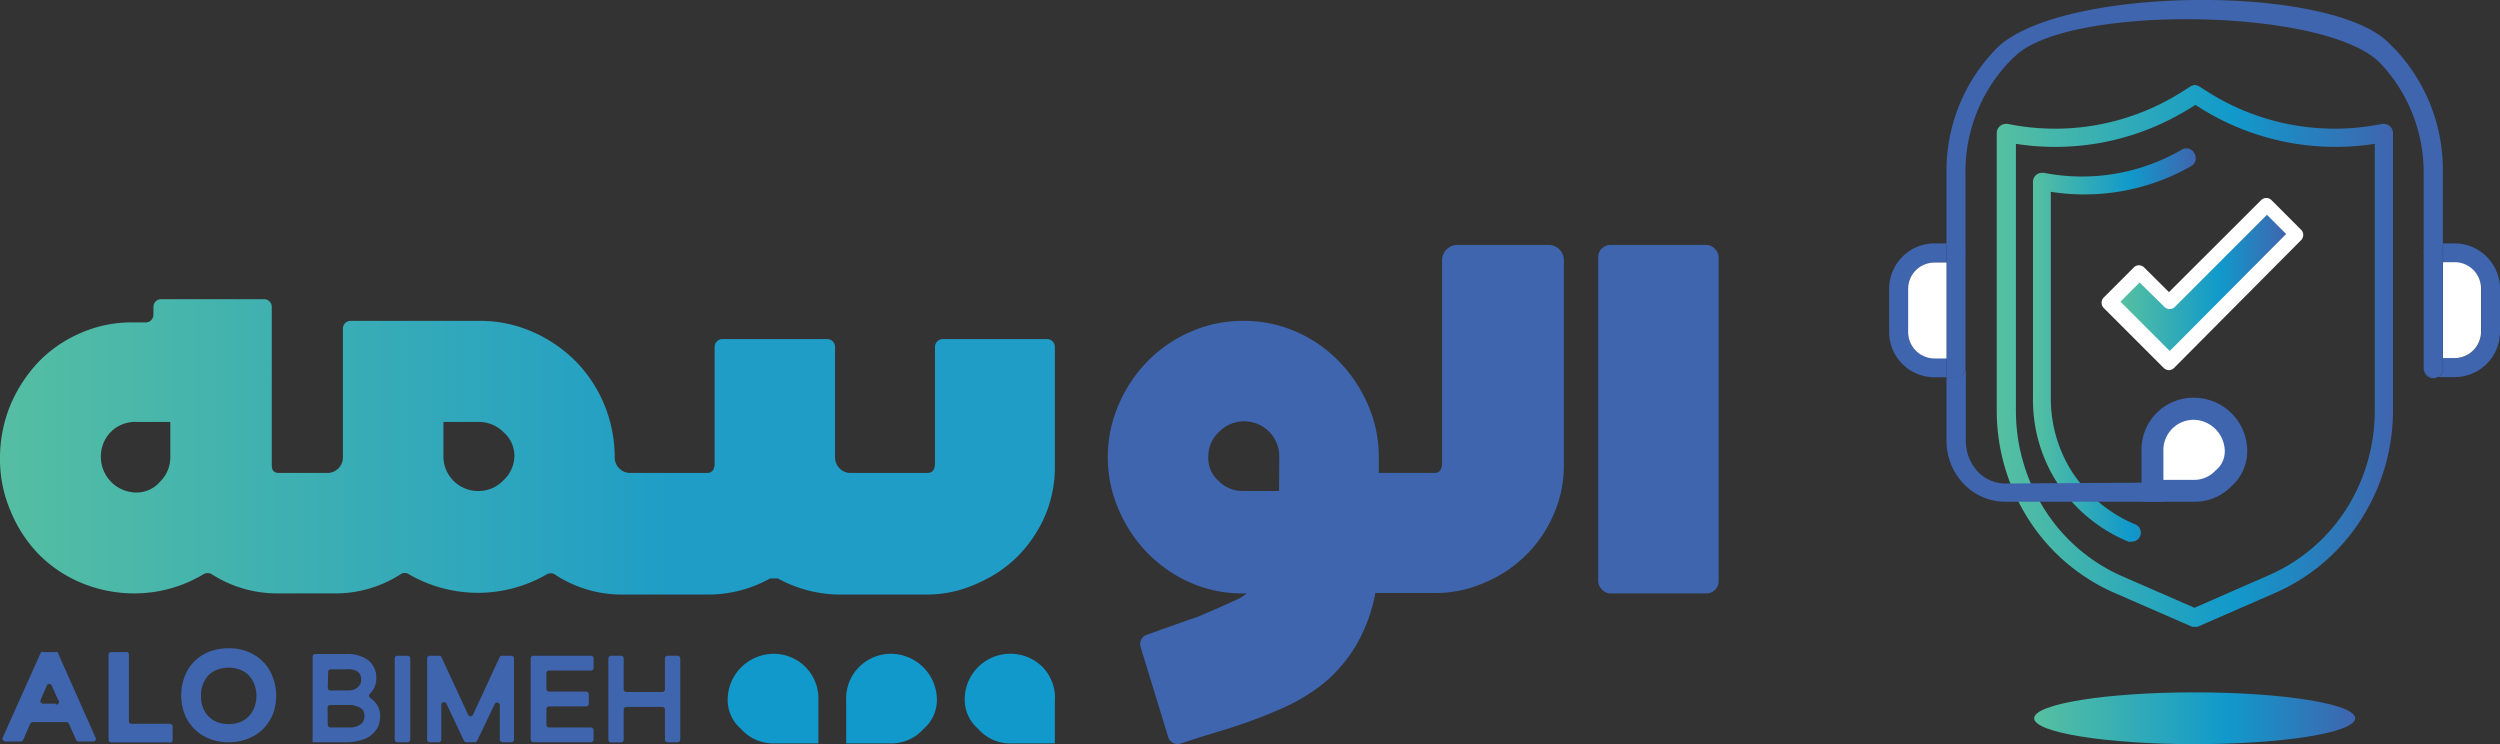 <svg xmlns="http://www.w3.org/2000/svg" xmlns:xlink="http://www.w3.org/1999/xlink" viewBox="0 0 130.35 38.8"><rect x="0" y="0" width="130.35" height="38.8" fill="#333333" stroke="none"/><defs><style>.cls-1{fill:#3f65af;}.cls-2{fill:url(#New_Gradient_Swatch_copy_2);}.cls-3{fill:#1199cb;}.cls-4{fill:url(#New_Gradient_Swatch_copy_4);}.cls-5{fill:url(#New_Gradient_Swatch_copy_4-2);}.cls-6{fill:#fff;}.cls-7{fill:url(#New_Gradient_Swatch_copy_4-3);}.cls-8{fill:url(#New_Gradient_Swatch_copy_4-4);}</style><linearGradient id="New_Gradient_Swatch_copy_2" y1="23.25" x2="55.03" y2="23.25" gradientUnits="userSpaceOnUse"><stop offset="0" stop-color="#56c0a0"/><stop offset="0" stop-color="#55bea2"/><stop offset="0.64" stop-color="#1f9dc7"/></linearGradient><linearGradient id="New_Gradient_Swatch_copy_4" x1="104.06" y1="18.58" x2="124.77" y2="18.58" gradientUnits="userSpaceOnUse"><stop offset="0" stop-color="#56c0a0"/><stop offset="0.6" stop-color="#1199cb"/><stop offset="1" stop-color="#3f65af"/></linearGradient><linearGradient id="New_Gradient_Swatch_copy_4-2" x1="105.99" y1="17.99" x2="114.49" y2="17.99" xlink:href="#New_Gradient_Swatch_copy_4"/><linearGradient id="New_Gradient_Swatch_copy_4-3" x1="110.56" y1="14.76" x2="119.21" y2="14.76" xlink:href="#New_Gradient_Swatch_copy_4"/><linearGradient id="New_Gradient_Swatch_copy_4-4" x1="106.05" y1="37.45" x2="122.8" y2="37.45" xlink:href="#New_Gradient_Swatch_copy_4"/></defs><title>Asset 19</title><g id="Layer_2" data-name="Layer 2"><g id="Layer_1-2" data-name="Layer 1"><rect class="cls-1" x="83.33" y="12.77" width="6.28" height="18.17" rx="0.63"/><path class="cls-1" d="M2.14,34l-2,4.46a.15.15,0,0,0,.13.2h.81a.13.13,0,0,0,.13-.09l.37-.84a.16.16,0,0,1,.13-.08H3.46a.13.13,0,0,1,.13.08l.38.85a.13.13,0,0,0,.13.08h.8A.15.15,0,0,0,5,38.5L3,34A.17.17,0,0,0,2.88,34H2.27A.17.17,0,0,0,2.14,34Zm.76,2.69H2.24a.14.14,0,0,1-.12-.2l.32-.74a.14.14,0,0,1,.26,0l.33.74A.14.14,0,0,1,2.9,36.73Z"/><path class="cls-1" d="M6.52,34H5.8a.14.14,0,0,0-.14.14v4.43a.14.14,0,0,0,.14.14h3A.14.14,0,0,0,9,38.56v-.68a.14.14,0,0,0-.14-.14h-2a.14.14,0,0,1-.14-.14V34.13A.14.14,0,0,0,6.52,34Z"/><path class="cls-1" d="M14.21,35.28a2.05,2.05,0,0,0-.5-.78,2.16,2.16,0,0,0-.77-.51,2.53,2.53,0,0,0-1-.19,2.86,2.86,0,0,0-1,.17,2.22,2.22,0,0,0-1.3,1.27,2.71,2.71,0,0,0-.19,1,2.64,2.64,0,0,0,.18,1,2.16,2.16,0,0,0,.51.77,2.29,2.29,0,0,0,.78.51,2.71,2.71,0,0,0,1,.18,2.63,2.63,0,0,0,1-.18,2.4,2.4,0,0,0,.78-.49,2.55,2.55,0,0,0,.52-.77,2.71,2.71,0,0,0,.18-1A2.54,2.54,0,0,0,14.21,35.28Zm-.84,1a1.66,1.66,0,0,1-.11.61,1.44,1.44,0,0,1-.29.46,1.37,1.37,0,0,1-.45.3,1.77,1.77,0,0,1-1.2,0,1.37,1.37,0,0,1-.45-.3,1.34,1.34,0,0,1-.29-.46,1.66,1.66,0,0,1-.1-.61,1.64,1.64,0,0,1,.1-.6,1.49,1.49,0,0,1,.29-.47,1.2,1.2,0,0,1,.45-.29,1.69,1.69,0,0,1,1.2,0,1.2,1.2,0,0,1,.45.29,1.49,1.49,0,0,1,.29.47A1.64,1.64,0,0,1,13.37,36.25Z"/><path class="cls-1" d="M18.09,38.7h-.66l-.7,0H16.3V34.24a.14.14,0,0,1,.14-.14h1.61a1.84,1.84,0,0,1,1.16.33,1.15,1.15,0,0,1,.41.93,1.18,1.18,0,0,1-.12.53,1.21,1.21,0,0,1-.21.28.14.14,0,0,0,0,.21,1.19,1.19,0,0,1,.34.33,1.06,1.06,0,0,1,.19.62,1.26,1.26,0,0,1-.15.64,1.34,1.34,0,0,1-.4.42,1.47,1.47,0,0,1-.56.23A2.67,2.67,0,0,1,18.09,38.7Zm-1-2.84a.13.13,0,0,0,.13.14H18l.23,0a.89.89,0,0,0,.28-.07.63.63,0,0,0,.22-.18.46.46,0,0,0,.1-.32.54.54,0,0,0-.07-.29.52.52,0,0,0-.19-.17,1.07,1.07,0,0,0-.27-.07,1.37,1.37,0,0,0-.29,0h-.77a.13.13,0,0,0-.13.14Zm0,1.93a.14.14,0,0,0,.13.14h.81l.34,0a1.4,1.4,0,0,0,.31-.09.68.68,0,0,0,.24-.2A.54.54,0,0,0,19,37.3a.41.41,0,0,0-.09-.28.66.66,0,0,0-.23-.17l-.3-.09-.3,0h-.87a.13.13,0,0,0-.13.14Z"/><path class="cls-1" d="M21.25,38.7h-.53a.14.14,0,0,1-.14-.14V34.33a.14.14,0,0,1,.14-.14h.53a.14.14,0,0,1,.14.14v4.23A.14.14,0,0,1,21.25,38.7Z"/><path class="cls-1" d="M22.41,34.19h.48a.13.13,0,0,1,.13.08l1.39,3a.14.14,0,0,0,.25,0l1.39-3a.13.13,0,0,1,.12-.08h.49a.14.14,0,0,1,.14.14v4.23a.14.14,0,0,1-.14.14H26.2a.14.14,0,0,1-.14-.14v-1.8a.14.14,0,0,0-.26-.06l-.92,1.92a.13.13,0,0,1-.12.08h-.45a.13.13,0,0,1-.12-.08l-.91-1.92a.14.14,0,0,0-.27.06v1.8a.14.14,0,0,1-.14.14h-.46a.14.14,0,0,1-.14-.14V34.33A.14.14,0,0,1,22.41,34.19Z"/><path class="cls-1" d="M30.81,38.7h-3a.14.14,0,0,1-.14-.14V34.33a.14.14,0,0,1,.14-.14h3a.14.14,0,0,1,.14.14v.49a.14.14,0,0,1-.14.14H28.63a.14.14,0,0,0-.14.14v.82a.14.14,0,0,0,.14.14h1.93a.14.14,0,0,1,.14.14v.49a.14.14,0,0,1-.14.14H28.63a.14.14,0,0,0-.14.14v.82a.14.14,0,0,0,.14.14h2.18a.14.14,0,0,1,.14.14v.49A.14.14,0,0,1,30.81,38.7Z"/><path class="cls-1" d="M35.33,38.7h-.52a.14.14,0,0,1-.14-.14V37a.14.14,0,0,0-.14-.14H32.66a.14.14,0,0,0-.14.14v1.57a.14.14,0,0,1-.14.14h-.52a.14.14,0,0,1-.14-.14V34.33a.14.14,0,0,1,.14-.14h.52a.14.14,0,0,1,.14.14v1.61a.14.14,0,0,0,.14.14h1.87a.14.14,0,0,0,.14-.14V34.33a.14.14,0,0,1,.14-.14h.52a.14.14,0,0,1,.14.14v4.23A.14.14,0,0,1,35.33,38.7Z"/><path class="cls-1" d="M80.69,12.77H76a.8.8,0,0,0-.81.8V24.15c0,.34-.14.51-.4.51h-2.9a0,0,0,0,1,0-.05v-.76a6.74,6.74,0,0,0-.55-2.71,7.49,7.49,0,0,0-1.51-2.28,6.94,6.94,0,0,0-2.24-1.56,6.76,6.76,0,0,0-2.79-.57,6.69,6.69,0,0,0-2.77.59,7.15,7.15,0,0,0-2.24,1.56,7.38,7.38,0,0,0-1.48,2.26,6.88,6.88,0,0,0,.16,5.74,7.31,7.31,0,0,0,1.32,1.91A7.15,7.15,0,0,0,62,30.35a6.69,6.69,0,0,0,2.77.59H65a2.3,2.3,0,0,1-.57.35l-.89.4-.9.39a5,5,0,0,1-.61.22l-.5.18-.88.31-.86.31h0a.51.51,0,0,0-.32.63l1.44,4.7a.51.51,0,0,0,.64.34h0l.92-.3,1-.31L64,38a26.42,26.42,0,0,0,2.69-1A9.87,9.87,0,0,0,69,35.64a7.64,7.64,0,0,0,1.71-2,8.47,8.47,0,0,0,1-2.72s0,0,0,0h3.09a6.31,6.31,0,0,0,2.6-.54A6.7,6.7,0,0,0,81,26.84a6.35,6.35,0,0,0,.54-2.58V13.57A.8.8,0,0,0,80.69,12.77Zm-14,12.83H64.77a1.76,1.76,0,0,1-1.25-.54A1.56,1.56,0,0,1,63,23.87a1.76,1.76,0,0,1,.56-1.35,1.83,1.83,0,0,1,3.14,1.35Z"/><path class="cls-2" d="M54.63,17.68H49.16a.41.41,0,0,0-.41.41v6.06c0,.34-.13.51-.4.51h-4a.81.81,0,0,1-.81-.81V18.09a.41.41,0,0,0-.4-.41H37.66a.41.41,0,0,0-.4.41v6.06c0,.34-.13.51-.4.51h-4a.81.81,0,0,1-.81-.81,7.17,7.17,0,0,0-.55-2.77A7.06,7.06,0,0,0,30,18.82a7.33,7.33,0,0,0-2.24-1.52A6.76,6.76,0,0,0,25,16.73H18.28a.4.4,0,0,0-.4.4v6.72a.81.81,0,0,1-.81.81H14.54c-.25,0-.37-.13-.37-.4V16a.4.4,0,0,0-.4-.4H8.41A.4.4,0,0,0,8,16v.4a.4.4,0,0,1-.4.41H6.9a6.55,6.55,0,0,0-2.73.57A6.72,6.72,0,0,0,2,18.88,7.53,7.53,0,0,0,.53,21.15,7.26,7.26,0,0,0,0,23.89a6.82,6.82,0,0,0,.55,2.75A7.08,7.08,0,0,0,2,28.88a6.76,6.76,0,0,0,2.24,1.51,7.17,7.17,0,0,0,2.77.55,7,7,0,0,0,3.6-1,.42.42,0,0,1,.43,0,6.31,6.31,0,0,0,3.46,1h2.93a6.27,6.27,0,0,0,3.46-1,.39.39,0,0,1,.43,0,7.17,7.17,0,0,0,7.2,0A.42.42,0,0,1,29,30a6.34,6.34,0,0,0,3.46,1h4.41a6.59,6.59,0,0,0,3.28-.84h.41a6.76,6.76,0,0,0,3.36.84h4.44A6.27,6.27,0,0,0,51,30.4,6.77,6.77,0,0,0,53.07,29a7.05,7.05,0,0,0,1.43-2.13A6.51,6.51,0,0,0,55,24.26V18.09A.41.41,0,0,0,54.63,17.68ZM8.88,23.87a1.77,1.77,0,0,1-.54,1.25,1.6,1.6,0,0,1-1.2.56,1.86,1.86,0,0,1-1.88-1.81,1.82,1.82,0,0,1,.53-1.36A1.79,1.79,0,0,1,7.14,22H8.88Zm17.35,1.19A1.77,1.77,0,0,1,25,25.6a1.81,1.81,0,0,1-1.88-1.89V22H25a1.81,1.81,0,0,1,1.26.54,1.63,1.63,0,0,1,.56,1.19A1.76,1.76,0,0,1,26.23,25.06Z"/><path class="cls-3" d="M42.67,36.58v2.18H40.22A2.25,2.25,0,0,1,38.63,38a2,2,0,0,1-.69-1.54,2.41,2.41,0,0,1,2.35-2.37,2.33,2.33,0,0,1,2.38,2.45Z"/><path class="cls-3" d="M55,36.58v2.18H52.58A2.21,2.21,0,0,1,51,38a2,2,0,0,1-.7-1.54,2.38,2.38,0,0,1,4.08-1.66A2.31,2.31,0,0,1,55,36.58Z"/><path class="cls-3" d="M44.12,36.58v2.18h2.45A2.25,2.25,0,0,0,48.16,38a2,2,0,0,0,.69-1.54,2.41,2.41,0,0,0-2.35-2.37,2.33,2.33,0,0,0-2.38,2.45Z"/><path class="cls-4" d="M124.77,21.42a10.52,10.52,0,0,1-1.44,5.3,10.13,10.13,0,0,1-4.67,4.18l-4.08,1.78-.14,0h0l-.14,0-4.08-1.78a10.13,10.13,0,0,1-4.67-4.18,10.52,10.52,0,0,1-1.44-5.3V6.93a.48.48,0,0,1,.48-.47h.09a12.35,12.35,0,0,0,8.94-1.58l.62-.39a.66.66,0,0,1,.2-.06h0a.66.66,0,0,1,.2.06l.62.39a12.35,12.35,0,0,0,8.94,1.58h.09a.48.48,0,0,1,.48.47Zm-2.25,4.82a9.57,9.57,0,0,0,1.3-4.82V7.5a13.26,13.26,0,0,1-9-1.81l-.35-.22-.36.22a13.25,13.25,0,0,1-9,1.81V21.42a9.57,9.57,0,0,0,1.3,4.82A9.12,9.12,0,0,0,110.55,30l3.87,1.69L118.28,30A9.12,9.12,0,0,0,122.52,26.24Z"/><path class="cls-5" d="M114.42,8a.48.48,0,0,1-.15.65h0A11.24,11.24,0,0,1,106.93,10V20.75a7.14,7.14,0,0,0,1,3.68,7.25,7.25,0,0,0,3.4,2.91.47.47,0,0,1,.26.61.48.48,0,0,1-.44.29h0a.58.58,0,0,1-.18,0,8.14,8.14,0,0,1-3.84-3.28A8,8,0,0,1,106,20.75V9.48a.47.47,0,0,1,.47-.47h.09a10.35,10.35,0,0,0,7.22-1.22A.47.47,0,0,1,114.42,8Z"/><path class="cls-1" d="M130.35,15.06V17.3A2.36,2.36,0,0,1,128,19.66h-.89a.49.49,0,0,0,.27-.44v-.55H128a1.38,1.38,0,0,0,1.37-1.37V15.06A1.37,1.37,0,0,0,128,13.69h-.62v-1H128A2.37,2.37,0,0,1,130.35,15.06Z"/><path class="cls-6" d="M129.36,15.06V17.3A1.38,1.38,0,0,1,128,18.67h-.62v-5H128A1.37,1.37,0,0,1,129.36,15.06Z"/><path class="cls-1" d="M127.37,18.67v.55a.49.49,0,0,1-.27.44h-.23a.49.49,0,0,1-.5-.49v-6a.5.5,0,0,1,.5-.5h.5v6Z"/><path class="cls-1" d="M127.37,9v3.74h-.5a.5.5,0,0,0-.5.5V9a8.31,8.31,0,0,0-2.2-5.64C121.5.4,108,.21,105.12,2.88c-.15.14-.3.28-.44.43A8.31,8.31,0,0,0,102.48,9v4.24a.5.5,0,0,0-.5-.5h-.49V9A9.09,9.09,0,0,1,104,2.63c3-3.31,17.14-3.53,20.46-.48l.48.48A9.18,9.18,0,0,1,127.37,9Z"/><path class="cls-1" d="M126.87,19.66h.23a.46.46,0,0,1-.23.06.5.5,0,0,1-.5-.5v0A.49.49,0,0,0,126.87,19.66Z"/><path class="cls-1" d="M112.71,25.16a.5.5,0,0,1,.5.5.5.5,0,0,1-.5.5h-8.18a3,3,0,0,1-2.16-.95,3.26,3.26,0,0,1-.88-2.26V19.66H102a.49.49,0,0,0,.5-.49V23a2.35,2.35,0,0,0,.61,1.58,2,2,0,0,0,1.44.63Z"/><path class="cls-1" d="M102.48,13.19v6a.49.49,0,0,1-.5.49h-.49v-7H102A.5.5,0,0,1,102.48,13.19Z"/><path class="cls-1" d="M101.49,18.67v1h-.63A2.36,2.36,0,0,1,98.5,17.3V15.06a2.37,2.37,0,0,1,2.36-2.37h.63v1h-.63a1.37,1.37,0,0,0-1.37,1.37V17.3a1.38,1.38,0,0,0,1.37,1.37Z"/><path class="cls-6" d="M101.49,13.69v5h-.63a1.38,1.38,0,0,1-1.37-1.37V15.06a1.37,1.37,0,0,1,1.37-1.37Z"/><path class="cls-6" d="M112.23,25.59V23.54a2.16,2.16,0,0,1,2.23-2.23,2.22,2.22,0,0,1,2.14,2.23,1.9,1.9,0,0,1-.66,1.41,2.11,2.11,0,0,1-1.48.64Z"/><path class="cls-1" d="M114.46,21.89A1.66,1.66,0,0,1,116,23.54a1.28,1.28,0,0,1-.49,1,1.5,1.5,0,0,1-1.08.48H112.8V23.54a1.58,1.58,0,0,1,1.66-1.65m0-1.15a2.7,2.7,0,0,0-2.8,2.8v2.51a.11.11,0,0,0,.11.11h2.69a2.65,2.65,0,0,0,1.87-.79,2.45,2.45,0,0,0,.84-1.83,2.78,2.78,0,0,0-2.71-2.8Z"/><path class="cls-6" d="M120,12l-1.56-1.56a.38.38,0,0,0-.55,0l-4.8,4.79-1.29-1.28a.38.38,0,0,0-.55,0l-1.56,1.56a.39.39,0,0,0,0,.55l3.12,3.12a.42.42,0,0,0,.28.12.4.4,0,0,0,.27-.12L120,12.5A.39.39,0,0,0,120,12Z"/><path class="cls-7" d="M113.13,18.3l-2.57-2.57,1-1L112.85,16a.39.39,0,0,0,.55,0l4.8-4.8,1,1Z"/><ellipse class="cls-8" cx="114.43" cy="37.45" rx="8.37" ry="1.35"/></g></g></svg>